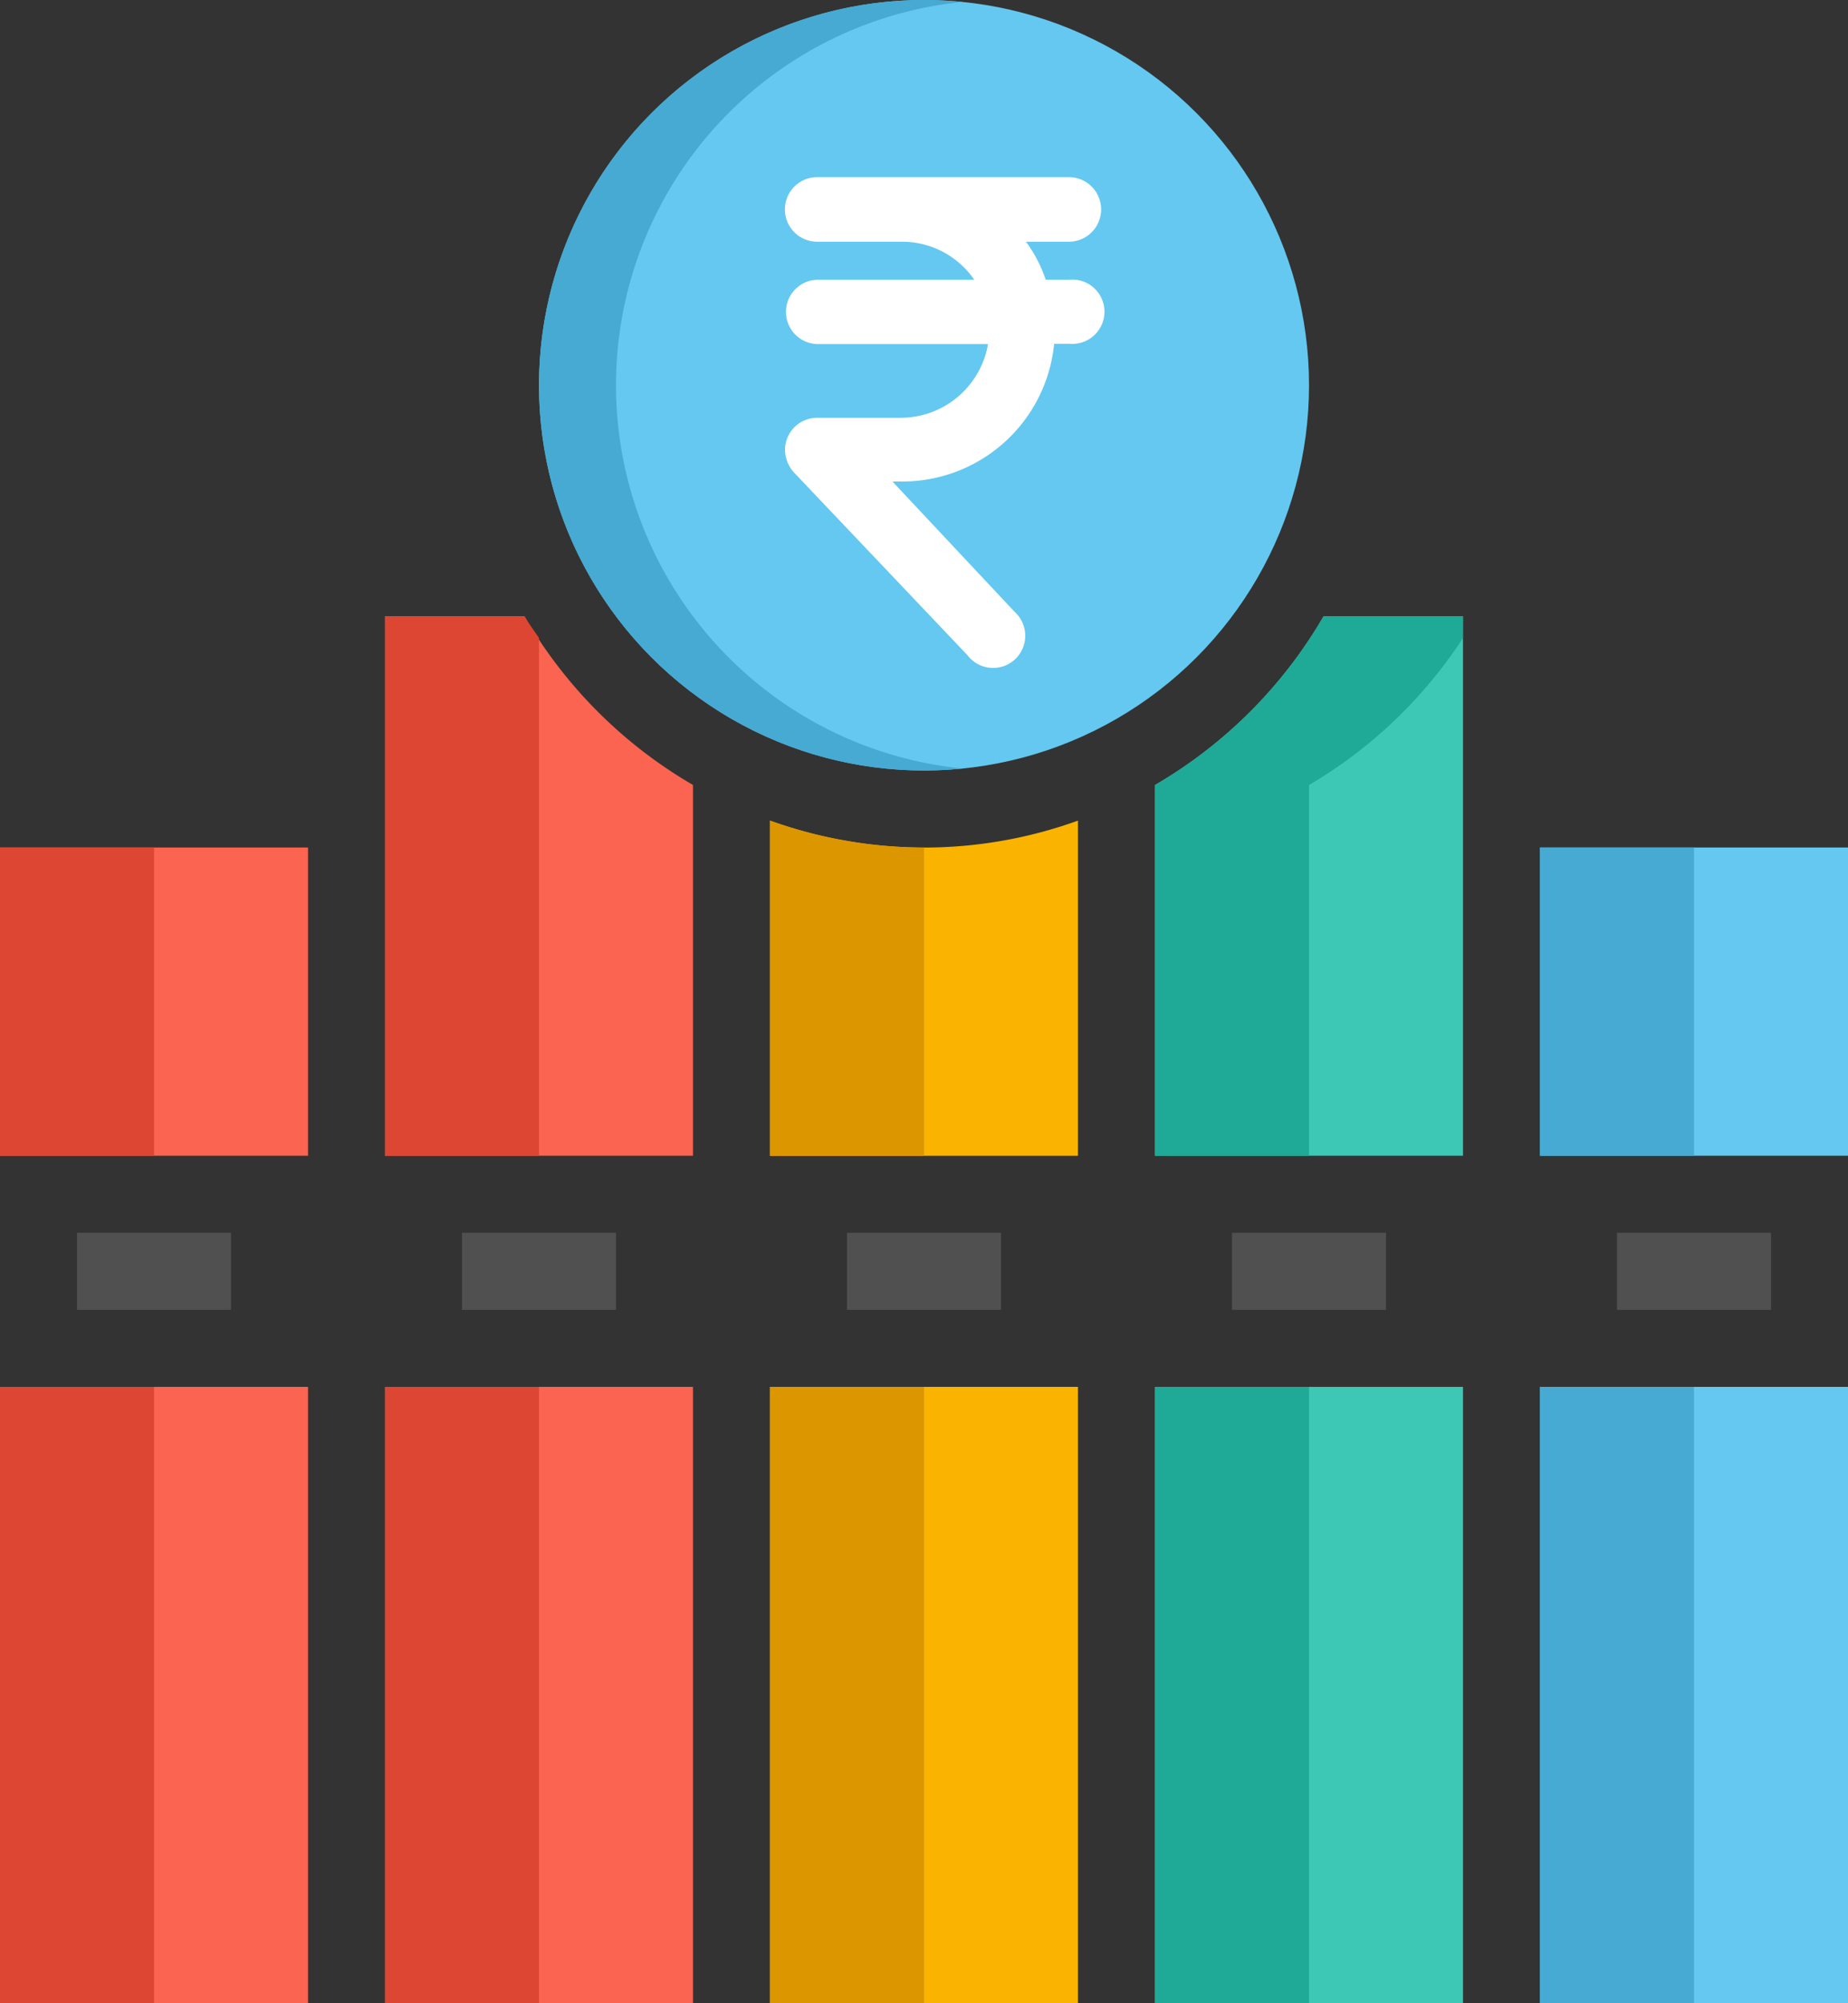 <svg xmlns="http://www.w3.org/2000/svg" viewBox="0 0 459.69 498"><rect x="0" y="0" width="459.69" height="498" fill="#333333" stroke="none"/><defs><style>.cls-1{fill:#fa6450;}.cls-2{fill:#dc4632;}.cls-3{fill:#64c8f0;}.cls-4{fill:#fab400;}.cls-5{fill:#3cc8b4;}.cls-6{fill:#505050;}.cls-7{fill:#dc9600;}.cls-8{fill:#1eaa96;}.cls-9{fill:#46aad2;}.cls-10{fill:#fff;}</style></defs><g id="Layer_2" data-name="Layer 2"><g id="Layer_1-2" data-name="Layer 1"><path class="cls-1" d="M0,344.77H76.62V498H0Z"/><path class="cls-2" d="M0,344.77H38.31V498H0Z"/><path class="cls-3" d="M383.08,344.77h76.61V498H383.08Z"/><path class="cls-1" d="M95.77,344.77h76.61V498H95.77Z"/><path class="cls-4" d="M191.54,344.77h76.61V498H191.54Z"/><path class="cls-5" d="M287.31,344.77h76.61V498H287.31Z"/><path class="cls-1" d="M0,210.69H76.62v76.62H0Z"/><path class="cls-2" d="M0,210.69H38.31v76.62H0Z"/><path class="cls-3" d="M383.08,210.69h76.61v76.62H383.08Z"/><path class="cls-6" d="M19.15,306.46H57.46v19.16H19.15Z"/><path class="cls-6" d="M114.92,306.46h38.31v19.16H114.92Z"/><path class="cls-6" d="M210.69,306.46H249v19.16H210.69Z"/><path class="cls-6" d="M306.46,306.46h38.31v19.16H306.46Z"/><path class="cls-6" d="M402.23,306.46h38.31v19.16H402.23Z"/><path class="cls-1" d="M130.48,153.23H95.77V287.31h76.61V195.14A115.56,115.56,0,0,1,130.48,153.23Z"/><path class="cls-2" d="M95.77,344.77h38.31V498H95.77Z"/><path class="cls-7" d="M191.54,344.77h38.31V498H191.54Z"/><path class="cls-8" d="M287.31,344.77h38.31V498H287.31Z"/><path class="cls-9" d="M383.08,344.77h38.3V498h-38.3Z"/><path class="cls-2" d="M130.48,153.23H95.77V287.31h38.31V158.6C132.89,156.8,131.56,155.1,130.48,153.23Z"/><path class="cls-4" d="M191.54,204v83.32h76.61V204a112.85,112.85,0,0,1-76.61,0Z"/><path class="cls-5" d="M329.22,153.23a115.74,115.74,0,0,1-41.91,41.91v92.17h76.61V153.23Z"/><path class="cls-9" d="M383.08,210.69h38.3v76.62h-38.3Z"/><path class="cls-7" d="M191.54,204v83.32h38.31V210.69A114.21,114.21,0,0,1,191.54,204Z"/><path class="cls-8" d="M363.92,158.6v-5.37h-34.7a115.74,115.74,0,0,1-41.91,41.91v92.17h38.31V195.14a115.38,115.38,0,0,0,38.3-36.54Z"/><circle class="cls-3" cx="229.85" cy="95.77" r="95.77"/><path class="cls-9" d="M153.23,95.77A95.78,95.78,0,0,1,239.42.48C236.27.17,233.08,0,229.85,0a95.77,95.77,0,0,0,0,191.54c3.23,0,6.42-.17,9.57-.48A95.78,95.78,0,0,1,153.23,95.77Z"/><path class="cls-10" d="M265.88,69.54h-5.75a35.14,35.14,0,0,0-4.91-9.45h10.66a8,8,0,0,0,0-16.05H203.27a8,8,0,0,0,0,16.05h21.07a21.78,21.78,0,0,1,18,9.45H203.51a8,8,0,1,0,0,16h42.26a22.07,22.07,0,0,1-21.55,18.32H203.27a8,8,0,0,0-8,8,8.62,8.62,0,0,0,2.15,5.51l43.22,45.49a8,8,0,1,0,11.85-10.66c-.12-.12-.12-.24-.24-.24L222,119.7h2.51a37.93,37.93,0,0,0,37.71-34.24H266a8,8,0,1,0-.12-15.92Z"/></g></g></svg>
